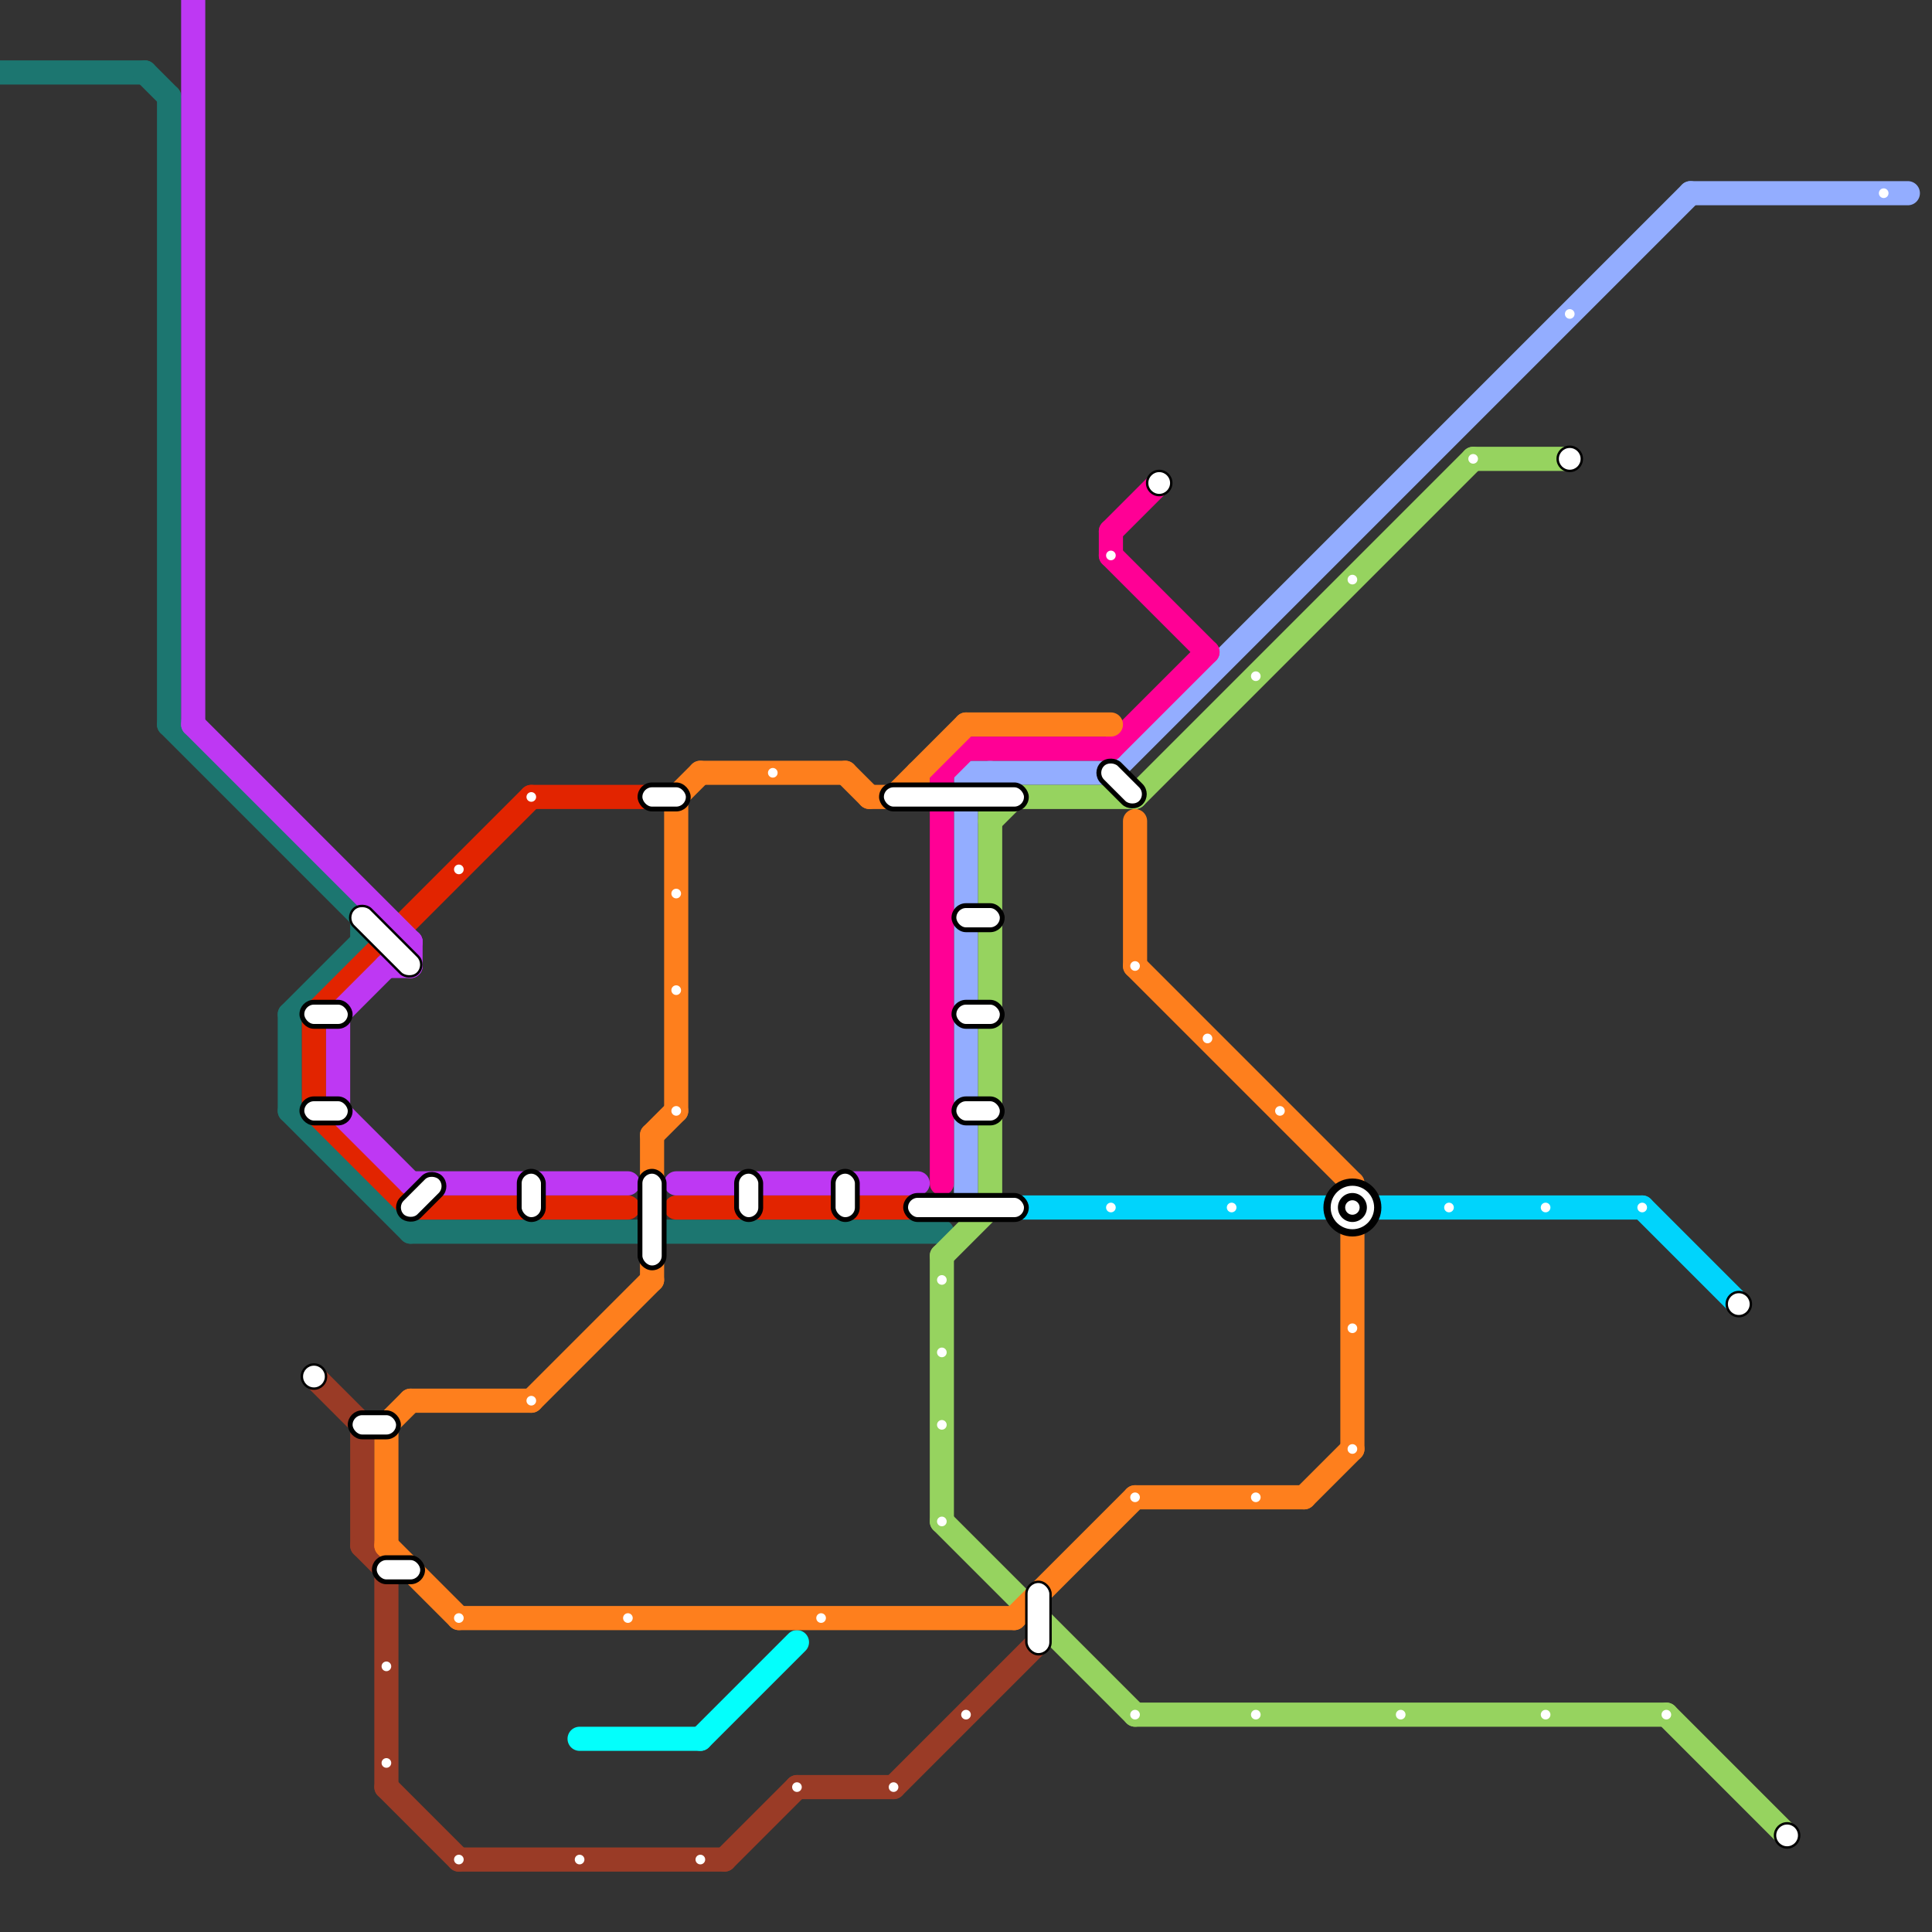 
<svg version="1.1" xmlns="http://www.w3.org/2000/svg" viewBox="0 0 80 80">
<rect x="0" y="0" width="80" height="80" fill="#333333" stroke="none"/>
<style>text { font: 1px Helvetica; font-weight: 600; white-space: pre; dominant-baseline: central; } line { stroke-width: 1; fill: none; stroke-linecap: round; stroke-linejoin: round; } .c0 { stroke: #1c7670 } .c1 { stroke: #e22400 } .c2 { stroke: #9a3b26 } .c3 { stroke: #03fffc } .c4 { stroke: #93adff } .c5 { stroke: #00d4fc } .c6 { stroke: #96d35f } .c7 { stroke: #ff0095 } .c8 { stroke: #fe7f1d } .c9 { stroke: #be38f3 }</style><defs><g id="ct-xf"><circle r="0.5" fill="#fff" stroke="#000" stroke-width="0.2"/></g><g id="ct"><circle r="0.5" fill="#fff" stroke="#000" stroke-width="0.1"/></g><g id="wm-xf"><circle r="1.2" fill="#000"/><circle r="0.9" fill="#fff"/><circle r="0.6" fill="#000"/><circle r="0.3" fill="#fff"/></g><g id="wm"><circle r="0.6" fill="#000"/><circle r="0.3" fill="#fff"/></g><g id="csm-9a3b26"><circle r="0.4" fill="#9a3b26"/><circle r="0.2" fill="#fff"/></g><g id="csm-e22400"><circle r="0.4" fill="#e22400"/><circle r="0.2" fill="#fff"/></g><g id="csm-fe7f1d"><circle r="0.4" fill="#fe7f1d"/><circle r="0.2" fill="#fff"/></g><g id="csm-96d35f"><circle r="0.4" fill="#96d35f"/><circle r="0.2" fill="#fff"/></g><g id="csm-ff0095"><circle r="0.4" fill="#ff0095"/><circle r="0.2" fill="#fff"/></g><g id="csm-00d4fc"><circle r="0.4" fill="#00d4fc"/><circle r="0.2" fill="#fff"/></g><g id="csm-93adff"><circle r="0.4" fill="#93adff"/><circle r="0.2" fill="#fff"/></g></defs><line class="c0" x1="12" y1="46" x2="17" y2="51"/><line class="c0" x1="0" y1="3" x2="6" y2="3"/><line class="c0" x1="7" y1="30" x2="15" y2="38"/><line class="c0" x1="6" y1="3" x2="7" y2="4"/><line class="c0" x1="7" y1="4" x2="7" y2="30"/><line class="c0" x1="12" y1="42" x2="12" y2="46"/><line class="c0" x1="15" y1="38" x2="15" y2="39"/><line class="c0" x1="17" y1="51" x2="39" y2="51"/><line class="c0" x1="12" y1="42" x2="15" y2="39"/><line class="c1" x1="13" y1="42" x2="13" y2="46"/><line class="c1" x1="22" y1="33" x2="27" y2="33"/><line class="c1" x1="13" y1="42" x2="22" y2="33"/><line class="c1" x1="13" y1="46" x2="17" y2="50"/><line class="c1" x1="17" y1="50" x2="26" y2="50"/><line class="c1" x1="28" y1="50" x2="39" y2="50"/><line class="c2" x1="16" y1="74" x2="19" y2="77"/><line class="c2" x1="33" y1="74" x2="37" y2="74"/><line class="c2" x1="15" y1="59" x2="15" y2="64"/><line class="c2" x1="30" y1="77" x2="33" y2="74"/><line class="c2" x1="13" y1="57" x2="15" y2="59"/><line class="c2" x1="15" y1="64" x2="16" y2="65"/><line class="c2" x1="16" y1="65" x2="16" y2="74"/><line class="c2" x1="37" y1="74" x2="43" y2="68"/><line class="c2" x1="19" y1="77" x2="30" y2="77"/><line class="c3" x1="24" y1="72" x2="29" y2="72"/><line class="c3" x1="29" y1="72" x2="33" y2="68"/><line class="c4" x1="40" y1="32" x2="46" y2="32"/><line class="c4" x1="40" y1="33" x2="41" y2="32"/><line class="c4" x1="46" y1="32" x2="70" y2="8"/><line class="c4" x1="40" y1="32" x2="40" y2="50"/><line class="c4" x1="70" y1="8" x2="79" y2="8"/><line class="c5" x1="68" y1="50" x2="72" y2="54"/><line class="c5" x1="42" y1="50" x2="55" y2="50"/><line class="c5" x1="57" y1="50" x2="68" y2="50"/><line class="c6" x1="69" y1="71" x2="74" y2="76"/><line class="c6" x1="39" y1="52" x2="39" y2="63"/><line class="c6" x1="41" y1="34" x2="42" y2="33"/><line class="c6" x1="61" y1="19" x2="65" y2="19"/><line class="c6" x1="39" y1="52" x2="41" y2="50"/><line class="c6" x1="47" y1="71" x2="69" y2="71"/><line class="c6" x1="41" y1="33" x2="41" y2="50"/><line class="c6" x1="47" y1="33" x2="61" y2="19"/><line class="c6" x1="39" y1="63" x2="47" y2="71"/><line class="c6" x1="41" y1="33" x2="47" y2="33"/><line class="c7" x1="46" y1="22" x2="48" y2="20"/><line class="c7" x1="46" y1="31" x2="50" y2="27"/><line class="c7" x1="40" y1="31" x2="46" y2="31"/><line class="c7" x1="39" y1="32" x2="39" y2="49"/><line class="c7" x1="46" y1="22" x2="46" y2="23"/><line class="c7" x1="39" y1="32" x2="40" y2="31"/><line class="c7" x1="46" y1="23" x2="50" y2="27"/><line class="c8" x1="40" y1="30" x2="46" y2="30"/><line class="c8" x1="17" y1="58" x2="22" y2="58"/><line class="c8" x1="54" y1="62" x2="56" y2="60"/><line class="c8" x1="16" y1="59" x2="17" y2="58"/><line class="c8" x1="35" y1="32" x2="36" y2="33"/><line class="c8" x1="47" y1="34" x2="47" y2="40"/><line class="c8" x1="16" y1="64" x2="19" y2="67"/><line class="c8" x1="56" y1="49" x2="56" y2="60"/><line class="c8" x1="42" y1="67" x2="47" y2="62"/><line class="c8" x1="16" y1="59" x2="16" y2="64"/><line class="c8" x1="27" y1="47" x2="28" y2="46"/><line class="c8" x1="47" y1="40" x2="56" y2="49"/><line class="c8" x1="37" y1="33" x2="40" y2="30"/><line class="c8" x1="27" y1="52" x2="27" y2="53"/><line class="c8" x1="28" y1="33" x2="28" y2="46"/><line class="c8" x1="22" y1="58" x2="27" y2="53"/><line class="c8" x1="36" y1="33" x2="38" y2="33"/><line class="c8" x1="27" y1="47" x2="27" y2="50"/><line class="c8" x1="38" y1="32" x2="38" y2="33"/><line class="c8" x1="47" y1="62" x2="54" y2="62"/><line class="c8" x1="29" y1="32" x2="35" y2="32"/><line class="c8" x1="19" y1="67" x2="42" y2="67"/><line class="c8" x1="28" y1="33" x2="29" y2="32"/><line class="c9" x1="28" y1="49" x2="38" y2="49"/><line class="c9" x1="14" y1="46" x2="17" y2="49"/><line class="c9" x1="17" y1="39" x2="17" y2="40"/><line class="c9" x1="17" y1="49" x2="26" y2="49"/><line class="c9" x1="8" y1="0" x2="8" y2="30"/><line class="c9" x1="14" y1="42" x2="17" y2="39"/><line class="c9" x1="8" y1="30" x2="17" y2="39"/><line class="c9" x1="16" y1="40" x2="17" y2="40"/><line class="c9" x1="14" y1="42" x2="14" y2="46"/>

<rect x="12.5" y="41.5" width="2" height="1" fill="#fff" stroke="#000" stroke-width="0.2" rx="0.5"/><rect x="12.5" y="45.5" width="2" height="1" fill="#fff" stroke="#000" stroke-width="0.2" rx="0.5"/><use x="13" y="57" href="#ct"/><rect x="14.5" y="37.5" width="1" height="3.75" fill="#fff" stroke="#000" stroke-width="0.1" rx="0.5" transform="rotate(-45 15 38)"/><rect x="14.5" y="58.5" width="2" height="1" fill="#fff" stroke="#000" stroke-width="0.2" rx="0.5"/><rect x="15.5" y="64.5" width="2" height="1" fill="#fff" stroke="#000" stroke-width="0.2" rx="0.5"/><use x="16" y="69" href="#csm-9a3b26"/><use x="16" y="73" href="#csm-9a3b26"/><rect x="16.5" y="49.5" width="2.25" height="1" fill="#fff" stroke="#000" stroke-width="0.2" rx="0.5" transform="rotate(-45 17 50)"/><use x="19" y="36" href="#csm-e22400"/><use x="19" y="67" href="#csm-fe7f1d"/><use x="19" y="77" href="#csm-9a3b26"/><use x="22" y="33" href="#csm-e22400"/><rect x="21.5" y="48.5" width="1" height="2" fill="#fff" stroke="#000" stroke-width="0.2" rx="0.5"/><use x="22" y="58" href="#csm-fe7f1d"/><use x="24" y="77" href="#csm-9a3b26"/><use x="26" y="67" href="#csm-fe7f1d"/><rect x="26.5" y="32.5" width="2" height="1" fill="#fff" stroke="#000" stroke-width="0.2" rx="0.5"/><rect x="26.5" y="48.5" width="1" height="4" fill="#fff" stroke="#000" stroke-width="0.2" rx="0.5"/><use x="28" y="37" href="#csm-fe7f1d"/><use x="28" y="41" href="#csm-fe7f1d"/><use x="28" y="46" href="#csm-fe7f1d"/><use x="29" y="77" href="#csm-9a3b26"/><rect x="30.5" y="48.5" width="1" height="2" fill="#fff" stroke="#000" stroke-width="0.2" rx="0.5"/><use x="32" y="32" href="#csm-fe7f1d"/><use x="33" y="74" href="#csm-9a3b26"/><use x="34" y="67" href="#csm-fe7f1d"/><rect x="34.5" y="48.5" width="1" height="2" fill="#fff" stroke="#000" stroke-width="0.2" rx="0.5"/><rect x="36.5" y="32.5" width="6" height="1" fill="#fff" stroke="#000" stroke-width="0.2" rx="0.5"/><use x="37" y="74" href="#csm-9a3b26"/><rect x="37.5" y="49.5" width="5" height="1" fill="#fff" stroke="#000" stroke-width="0.2" rx="0.5"/><use x="39" y="53" href="#csm-96d35f"/><use x="39" y="56" href="#csm-96d35f"/><use x="39" y="59" href="#csm-96d35f"/><use x="39" y="63" href="#csm-96d35f"/><rect x="39.5" y="37.5" width="2" height="1" fill="#fff" stroke="#000" stroke-width="0.2" rx="0.5"/><rect x="39.5" y="41.5" width="2" height="1" fill="#fff" stroke="#000" stroke-width="0.2" rx="0.5"/><rect x="39.5" y="45.5" width="2" height="1" fill="#fff" stroke="#000" stroke-width="0.2" rx="0.5"/><use x="40" y="71" href="#csm-9a3b26"/><rect x="42.5" y="65.5" width="1" height="3" fill="#fff" stroke="#000" stroke-width="0.1" rx="0.5"/><use x="46" y="23" href="#csm-ff0095"/><rect x="45.5" y="31.5" width="1" height="2.25" fill="#fff" stroke="#000" stroke-width="0.2" rx="0.5" transform="rotate(-45 46 32)"/><use x="46" y="50" href="#csm-00d4fc"/><use x="47" y="40" href="#csm-fe7f1d"/><use x="47" y="62" href="#csm-fe7f1d"/><use x="47" y="71" href="#csm-96d35f"/><use x="48" y="20" href="#ct"/><use x="50" y="43" href="#csm-fe7f1d"/><use x="51" y="50" href="#csm-00d4fc"/><use x="52" y="28" href="#csm-96d35f"/><use x="52" y="62" href="#csm-fe7f1d"/><use x="52" y="71" href="#csm-96d35f"/><use x="53" y="46" href="#csm-fe7f1d"/><use x="56" y="24" href="#csm-96d35f"/><use x="56" y="50" href="#wm-xf"/><use x="56" y="55" href="#csm-fe7f1d"/><use x="56" y="60" href="#csm-fe7f1d"/><use x="58" y="71" href="#csm-96d35f"/><use x="60" y="50" href="#csm-00d4fc"/><use x="61" y="19" href="#csm-96d35f"/><use x="64" y="50" href="#csm-00d4fc"/><use x="64" y="71" href="#csm-96d35f"/><use x="65" y="13" href="#csm-93adff"/><use x="65" y="19" href="#ct"/><use x="68" y="50" href="#csm-00d4fc"/><use x="69" y="71" href="#csm-96d35f"/><use x="72" y="54" href="#ct"/><use x="74" y="76" href="#ct"/><use x="78" y="8" href="#csm-93adff"/>
</svg>

